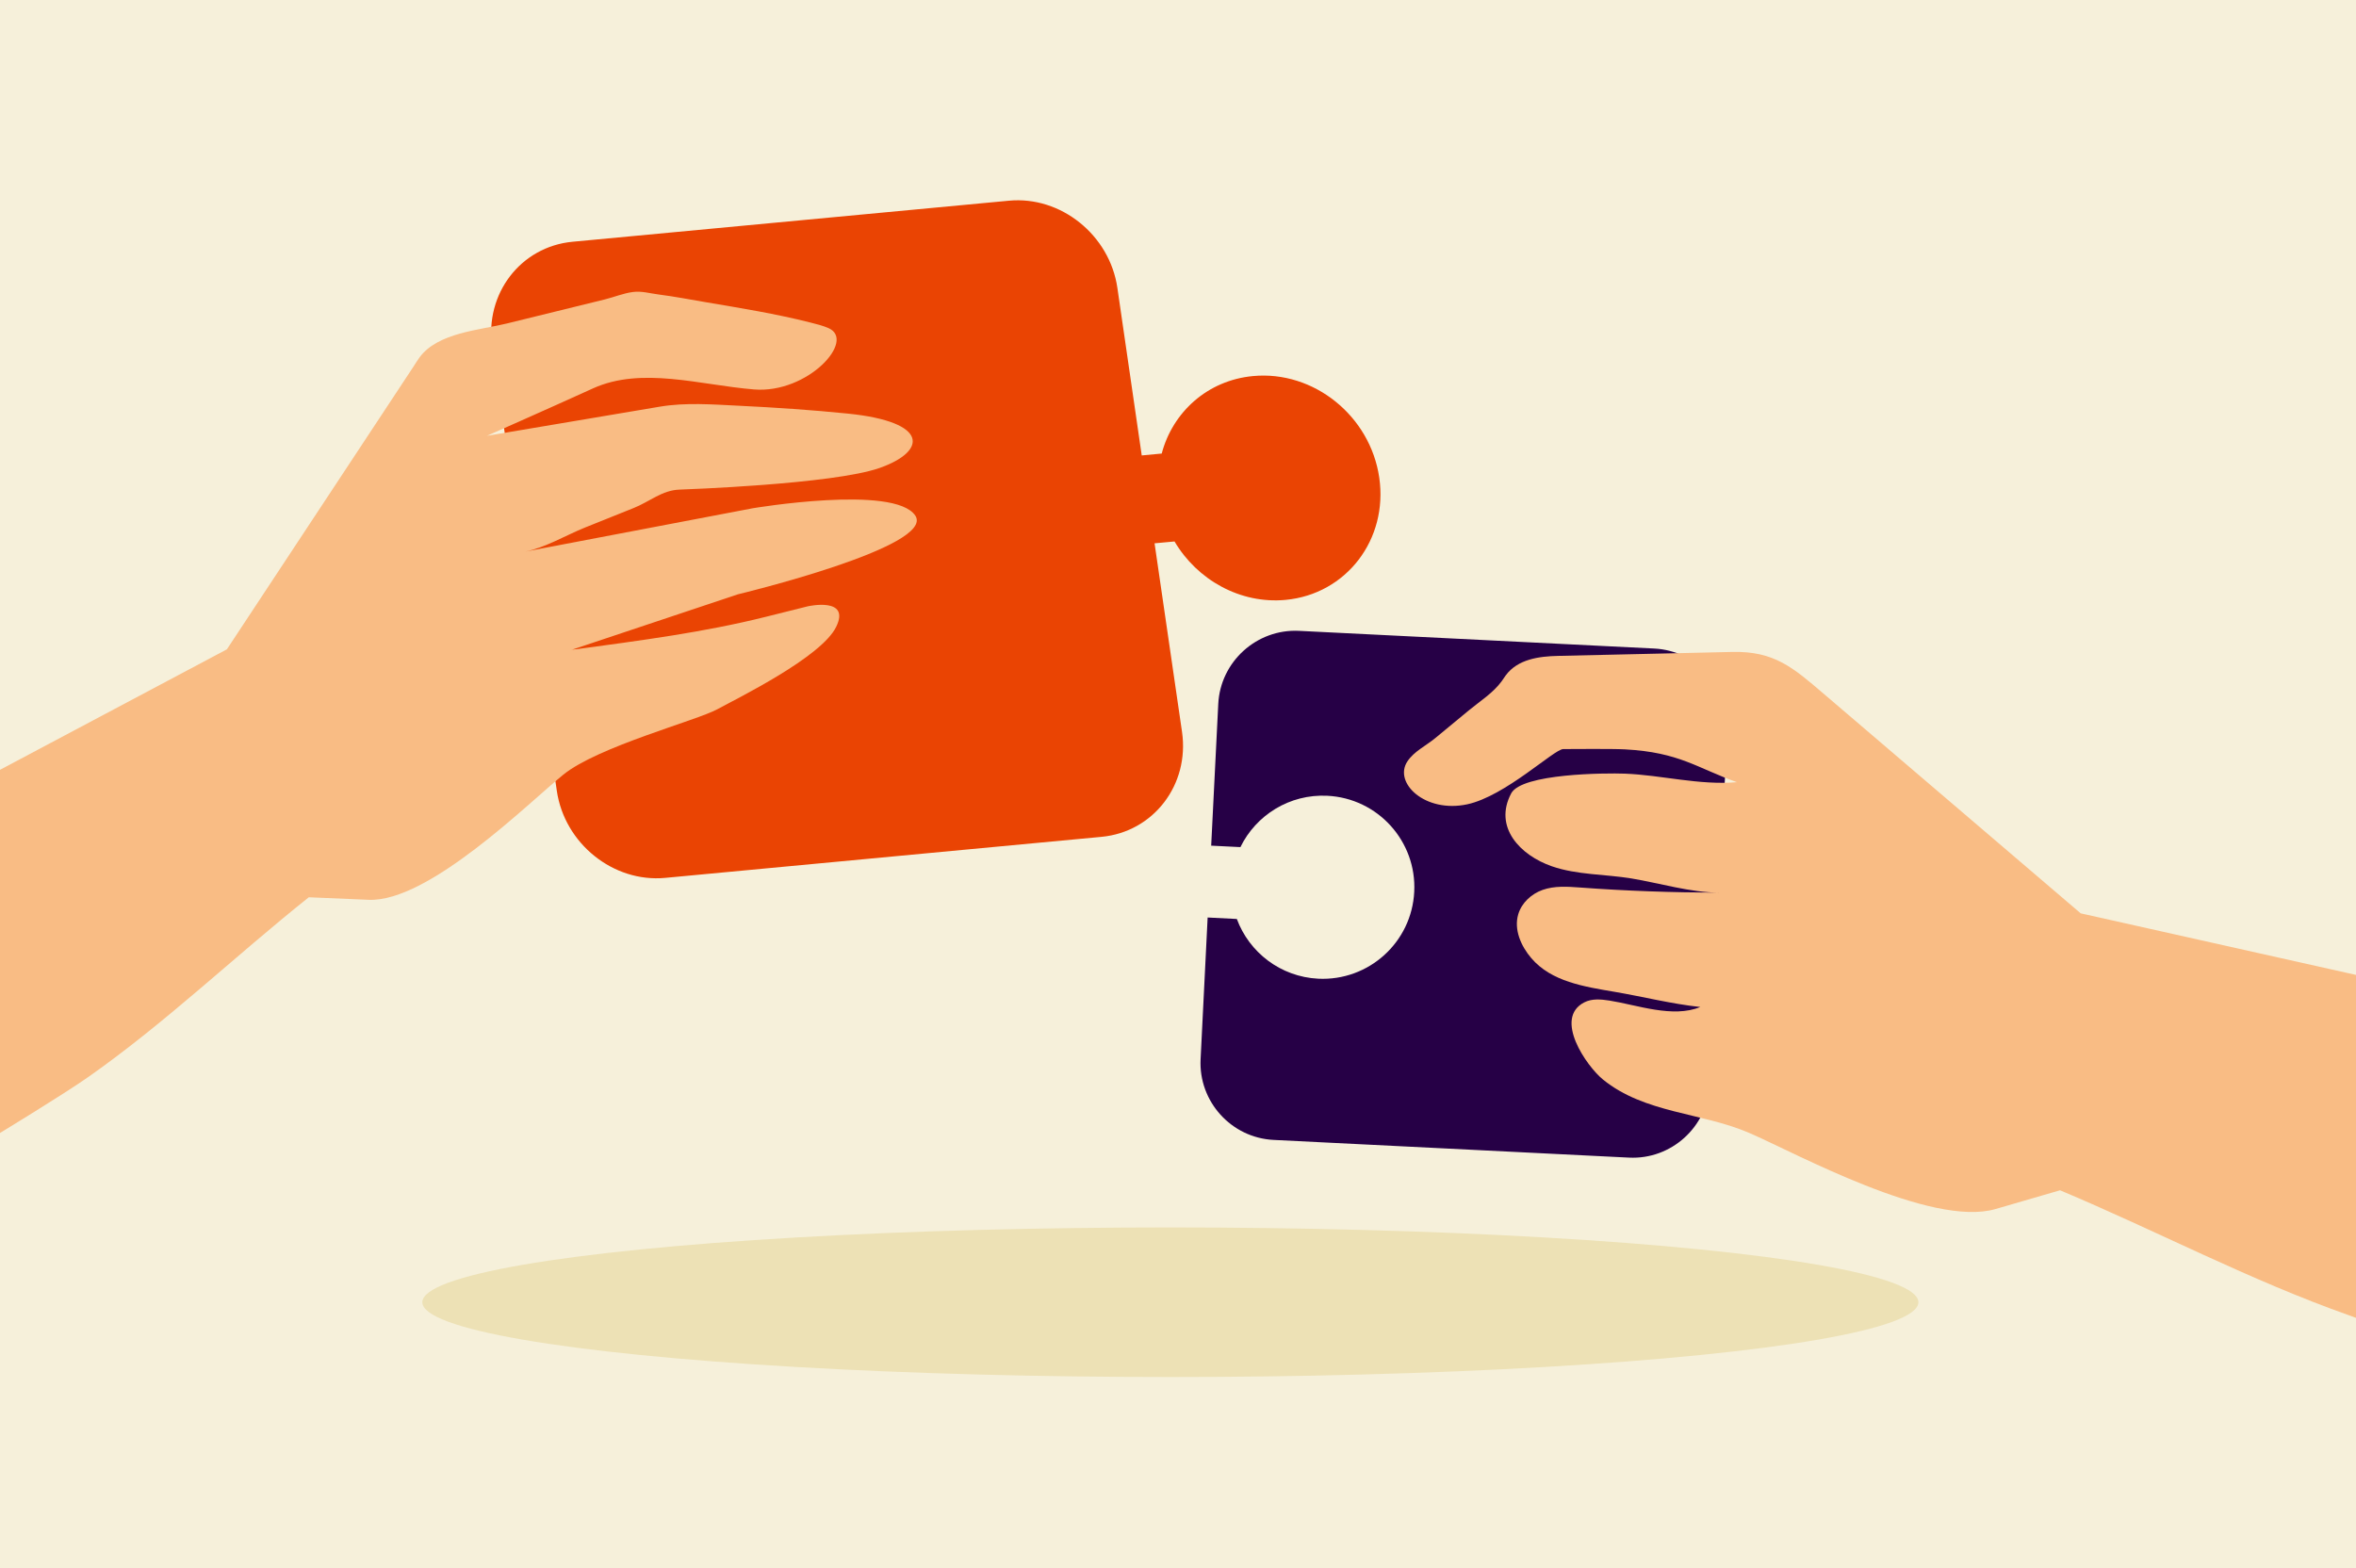 <?xml version="1.0" encoding="utf-8"?>
<!-- Generator: Adobe Illustrator 27.2.0, SVG Export Plug-In . SVG Version: 6.00 Build 0)  -->
<svg version="1.0" id="Layer_1" xmlns="http://www.w3.org/2000/svg" xmlns:xlink="http://www.w3.org/1999/xlink" x="0px" y="0px"
	 viewBox="0 0 308.66 205.5" style="enable-background:new 0 0 308.66 205.5;" xml:space="preserve">
<style type="text/css">
	.st0{fill:#F6F0DA;}
	.st1{fill:#EDE1B5;}
	.st2{fill:#260046;}
	.st3{fill:#EA4403;}
	.st4{fill:#F9BC84;}
</style>
<rect class="st0" width="308.66" height="205.5"/>
<ellipse class="st1" cx="153.329" cy="170.622" rx="98" ry="9.8"/>
<g>
	<path class="st2" d="M223.988,142.104l2.319-46.554c0.275-5.539-4.033-10.297-9.575-10.576l-46.55-2.319
		c-5.543-0.271-10.301,4.036-10.577,9.579l-0.927,18.567l3.83,0.19c2.043-4.189,6.437-6.974,11.387-6.727
		c6.615,0.325,11.716,5.962,11.384,12.577c-0.325,6.619-5.962,11.716-12.582,11.391c-4.946-0.251-9.041-3.46-10.658-7.825
		l-3.825-0.194l-0.923,18.567c-0.28,5.546,4.028,10.301,9.567,10.575l46.554,2.319C218.954,151.955,223.709,147.643,223.988,142.104
		"/>
</g>
<g>
	<path class="st3" d="M164.155,49.273c-5.95,0.559-10.52,4.711-11.958,10.152l-2.618,0.247l-3.191-21.954
		c-1.009-6.921-7.401-12.065-14.202-11.423l-57.17,5.379c-6.808,0.639-11.544,6.823-10.537,13.751l8.467,58.169
		c1,6.925,7.396,12.067,14.204,11.428l57.165-5.377c6.806-0.644,11.547-6.83,10.542-13.753l-3.598-24.706l2.616-0.241
		c2.963,5.028,8.601,8.212,14.546,7.655c7.96-0.747,13.455-7.918,12.276-16.022C179.516,54.485,172.108,48.523,164.155,49.273"/>
</g>
<path class="st4" d="M0,100.864c0,0,4.425-2.35,6.637-3.525c7.695-4.087,15.391-8.173,23.086-12.261
	c2.789-4.226,5.578-8.452,8.367-12.679c4.656-7.055,9.312-14.111,13.968-21.166c0.709-1.074,1.418-2.149,2.127-3.223
	c0.266-0.403,0.514-0.832,0.803-1.217c2.42-3.225,7.852-3.532,11.414-4.408c4.269-1.049,8.538-2.098,12.807-3.147
	c1.235-0.303,2.438-0.811,3.702-0.979c1.15-0.153,2.239,0.182,3.375,0.326c2.066,0.262,4.128,0.664,6.183,1.011
	c4.564,0.772,9.165,1.514,13.668,2.655c0.804,0.204,1.629,0.401,2.398,0.735c3.668,1.598-2.692,8.614-9.749,8.04
	c-7.057-0.574-14.711-3.041-21.113-0.131c-6.402,2.91-13.875,6.206-13.875,6.206c6.502-1.096,13.004-2.192,19.506-3.288
	c1.04-0.175,2.081-0.351,3.121-0.526c3.405-0.574,6.89-0.295,10.344-0.127c4.775,0.232,9.55,0.549,14.313,1.032
	c10.739,1.088,10.324,4.958,4.156,7.123c-6.122,2.149-25.911,2.825-26.205,2.835c-2.3,0.078-3.936,1.579-5.969,2.394
	c-2.138,0.858-4.277,1.716-6.415,2.574c-2.479,0.995-5.254,2.662-7.882,3.163c0.001,0,29.849-5.686,29.849-5.686
	s18.543-3.131,21.292,0.955c2.749,4.086-23.237,10.321-23.237,10.321s-21.823,7.286-21.824,7.286
	c0.234-0.078,0.528-0.073,0.771-0.106c8.328-1.145,16.551-2.191,24.706-4.231c1.835-0.459,3.67-0.918,5.505-1.377
	c0,0,5.653-1.277,3.718,2.693c-1.935,3.971-12.93,9.351-15.602,10.81c-2.672,1.458-15.619,4.881-20.14,8.55
	c-4.521,3.669-17.653,16.733-25.501,16.401c-7.847-0.332-7.847-0.332-7.848-0.332c-9.698,7.73-18.714,16.401-28.851,23.522
	c-3.269,2.297-11.607,7.36-11.607,7.36L0,100.864z"/>
<path class="st4" d="M308.66,127.735c0,0-5.031-1.125-7.547-1.688c-9.506-2.126-19.013-4.25-28.519-6.378
	c-4.204-3.592-8.408-7.184-12.611-10.775c-7.018-5.996-14.036-11.992-21.054-17.989c-3.997-3.414-6.48-5.616-11.977-5.486
	c-7.343,0.174-15.482,0.344-22.825,0.518c-2.492,0.059-5.281,0.413-6.871,2.567c-0.181,0.245-0.341,0.505-0.52,0.752
	c-1.107,1.527-2.869,2.633-4.314,3.828c-1.46,1.207-2.923,2.412-4.382,3.62c-1.226,1.015-2.787,1.735-3.662,3.064
	c-1.845,2.804,2.329,6.796,7.843,5.616c4.984-1.066,11.402-7.238,12.579-7.238c1.162,0.001,6.339-0.055,8.079,0.038
	c7.172,0.382,9.431,2.448,14.682,4.302c-4.967,0.422-9.867-0.934-14.689-1.12c-2.506-0.096-13.509-0.031-14.893,2.589
	c-2.337,4.423,1.17,8.105,5.331,9.549c3.299,1.145,7,1.027,10.424,1.593c3.662,0.606,7.767,1.851,11.472,1.862
	c-6.121-0.018-12.085-0.221-18.217-0.675c-1.644-0.122-3.344-0.236-4.897,0.316c-1.471,0.523-2.746,1.698-3.188,3.196
	c-0.589,1.997,0.357,4.155,1.708,5.739c2.643,3.097,6.935,3.738,10.948,4.423c3.738,0.638,7.424,1.578,11.201,1.983
	c-3.606,1.479-8.25-0.262-11.902-0.842c-1.106-0.176-2.297-0.28-3.294,0.23c-4.075,2.081,0.286,8.367,2.452,10.123
	c5.457,4.427,12.893,4.298,19.128,6.978c5.935,2.552,23.84,12.438,32.291,9.981c8.451-2.457,8.451-2.457,8.451-2.457
	c12.693,5.331,24.903,11.811,37.905,16.397c0.284,0.1,0.869,0.32,0.869,0.32L308.66,127.735z"/>
</svg>
